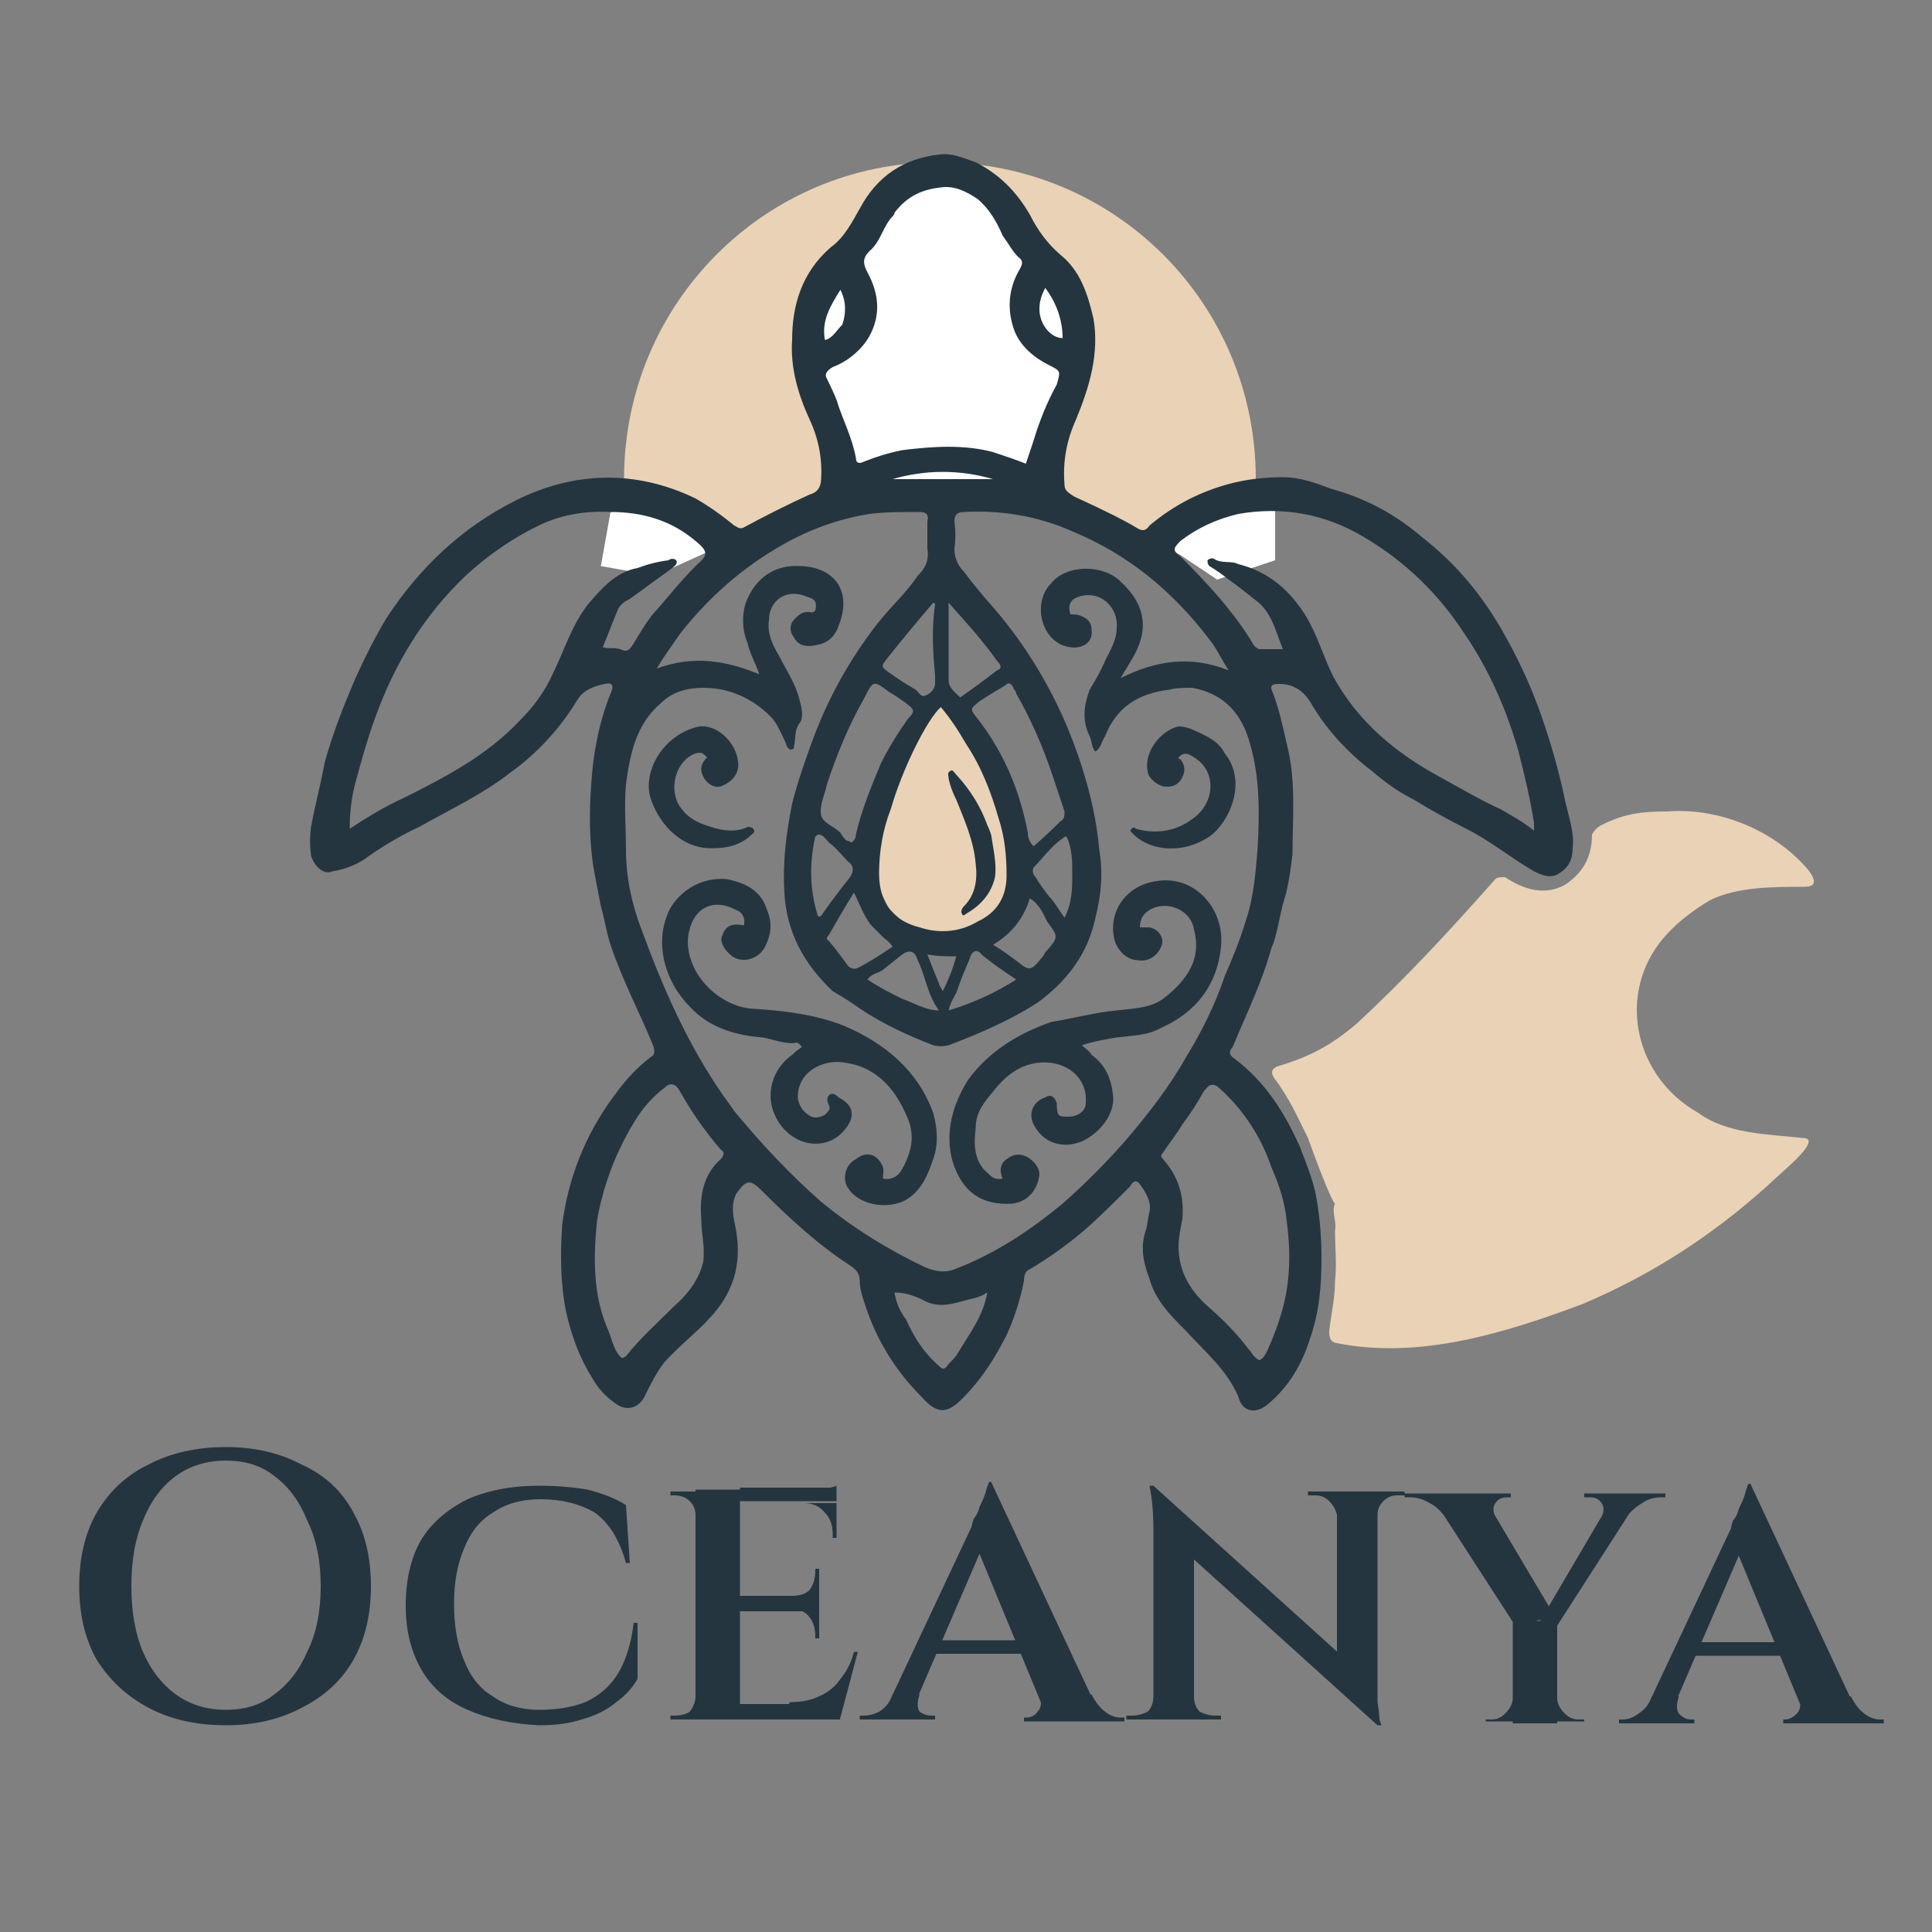 <svg height="100" width="100" viewBox="0 0 100 100" xmlns="http://www.w3.org/2000/svg" version="1.2">
	<rect x="0" y="0" width="100" height="100" fill="#808080" stroke="none"/>
	<title>oceanya-logo-couleur</title>
	<style>
		.s0 { fill: #e9d2b6 } 
		.s1 { fill: #ffffff } 
		.s2 { fill: #24353f } 
	</style>
	<g id="Layer 1">
		<path d="m48.1 25.2c-9 0-15.8 8.6-15.8-0.4 0-9.1 7.3-16.4 16.3-16.4 9.1 0 16.4 7.3 16.4 16.4 0 9-7.8 0.4-16.9 0.4z" class="s0" fill-rule="evenodd" id="Forme 1"></path>
		<path d="m48 9l-5 6-1 2v3l2 4 1 1h4 4l2-2 1-5-1-3-4-5z" class="s1" fill-rule="evenodd" id="Forme 2"></path>
		<path d="m60 28l3-2h3v3l-3 1z" class="s1" fill-rule="evenodd" id="Forme 3"></path>
		<path d="m37 28.4l-3.1 1.4-2.8-0.5 0.5-2.8 2.9-0.4z" class="s1" fill-rule="evenodd" id="Forme 3 copy"></path>
		<path d="m49 36l-1 1-1 2-1 3-1 1v2l1 2 1 1 1 1h2l2-1 1-3v-2l-1-2-1-2v-1l-1-1z" class="s0" fill-rule="evenodd" id="Forme 4"></path>
		<path d="m86.3 42c-1.3 0-2.2 0.1-3.4 0.7-0.2 0.1-0.4 0.3-0.5 0.5 0 1.2-0.5 2-1.4 2.6-1.1 0.6-2.2 0.2-3.1-0.4-0.2 0-0.4 0-0.5 0.1-2.3 2.6-4.7 5.2-7.2 7.5-1.3 1.1-2.4 1.7-4.1 2.2-0.6 0.3 0 0.7 0.2 1.1 0.6 0.9 0.9 1.6 1.4 2.6 0.1 0.3 1.2 3.3 1.4 3.4 2.3 0.2 12.2-0.9 14.4-1.2 1.8-0.5-4.9-3.1-3.1-3.1 0.3 0-20-2.5 2.1 1.2 0.5 0.1-1.2-0.3-1.6-0.4-2.4-0.2-4.7 0.6-6.5 1.7-1.5 0.8-3.1 1.2-4.7 1.5-0.3 0-0.5 0-0.6 0.3-0.2 0.4 0.1 0.9 0 1.4 0 0.9 0.1 1.7 0 2.6 0 0.9-0.2 1.7-0.3 2.6 0 0.2 0 0.5 0.3 0.6 4.3 0.9 8.8-0.5 12.8-2 3.8-1.6 7.1-3.8 10.1-6.6 0.3-0.3 2.4-2 1.3-2-1.8-0.2-3.9-0.2-5.4-1.3-3.2-1.8-4.2-5.9-2-8.8 0.7-0.9 1.6-1.6 2.6-2.2 1.4-0.7 3.3-0.7 4.9-0.7 1 0 0.2-0.9-0.1-1.2-1.7-1.8-4.4-2.9-7-2.7z" class="s0"></path>
		<path d="" class="s0" fill-rule="evenodd" id="Forme 5"></path>
		<path d="m71 39.9c-1.3-1-2.4-2.2-3.2-3.6-0.4-0.6-0.9-0.9-1.6-0.9-0.4 0-0.5 0.1-0.3 0.5 0.3 0.8 0.5 1.7 0.7 2.6 0.5 1.9 0.3 3.8 0.3 5.7-0.1 0.8-0.2 1.7-0.5 2.6-0.2 0.8-0.3 1.6-0.6 2.3-0.5 1.8-1.3 3.4-2 5.1-0.2 0.2-0.2 0.4 0.1 0.6 1.6 1.2 2.6 2.8 3.4 4.6 0.3 0.8 0.6 1.5 0.8 2.4q0.3 1.6 0.3 3.3c0 1.4-0.1 2.8-0.6 4.2-0.4 1.3-1.1 2.5-2.2 3.4-0.6 0.5-1.3 0.4-1.5-0.4-0.6-1.4-1.7-2.3-2.7-3.4-0.8-0.8-1.6-1.6-1.9-2.7-0.3-0.8-0.5-1.6-0.2-2.5 0.1-0.3 0.1-0.6 0.2-1 0.1-0.5-0.2-1-0.5-1.4-0.2-0.3-0.4-0.1-0.5 0.1-0.8 0.8-1.6 1.6-2.4 2.3q-1.3 1.1-2.8 2-0.3 0.1-0.3 0.6-0.3 1.5-0.9 2.8c-0.6 1.2-1.3 2.3-2.3 3.3-0.8 0.8-1.3 0.8-2.1-0.1q-1.9-1.9-2.8-4.4c-0.2-0.6-0.4-1.1-0.4-1.6 0-0.4-0.2-0.6-0.5-0.8-1.7-1.1-3.2-2.5-4.6-3.9-0.6-0.6-0.8-0.5-1.3 0.2-0.2 0.4-0.2 0.9-0.1 1.4 0.4 1.7 0.2 3.2-0.9 4.6-0.8 1-1.8 1.7-2.7 2.7-0.4 0.5-0.7 1.1-1 1.7-0.3 0.7-1 0.9-1.6 0.4q-0.7-0.5-1.1-1.2c-0.7-1.1-1.1-2.2-1.4-3.5-0.3-1.5-0.3-3-0.2-4.5 0.3-2.4 1.2-4.7 2.7-6.7 0.5-0.7 1.1-1.4 1.9-2 0.2-0.1 0.2-0.3 0.1-0.6-0.7-1.7-1.6-3.4-2.2-5.2-0.2-0.6-0.3-1.3-0.5-2q-0.2-1-0.4-2.1c-0.2-1.4-0.2-2.8-0.1-4.2 0.1-1.6 0.4-3.2 1-4.7 0.2-0.4 0.1-0.6-0.3-0.5-0.5 0.1-1.1 0.3-1.4 0.8-0.9 1.5-2.1 2.8-3.5 3.8-1.4 1.1-3.1 1.9-4.7 2.8q-1.3 0.6-2.6 1.5c-0.5 0.4-1.2 0.7-1.9 0.8-0.4 0.2-0.9-0.2-1.1-0.8q-0.1-0.8 0-1.5c0.2-1.1 0.5-2.2 0.7-3.3 0.4-1.5 1-3 1.6-4.4 0.5-1.1 1-2.1 1.6-3.1 1.7-2.6 3.9-4.7 6.7-6.1 3-1.5 6.2-1.6 9.3-0.1 0.7 0.4 1.4 0.9 2 1.4 0.2 0.1 0.3 0.2 0.5 0.1 1.1-0.6 2.3-1.2 3.4-1.7 0.4-0.1 0.6-0.4 0.6-0.8q0.1-1.6-0.6-3.1c-0.6-1.3-1-2.7-0.9-4.1 0-1.8 0.5-3.5 2-4.8 0.7-0.5 1.1-1.3 1.5-2 0.9-1.7 2.3-2.6 4.1-2.8 0.7-0.1 1.3 0.2 1.9 0.4 1.2 0.6 2.1 1.5 2.8 2.7 0.4 0.8 0.9 1.5 1.6 2.1 1 0.8 1.4 2 1.7 3.3 0.3 1.8-0.2 3.5-0.9 5.2-0.5 1.1-0.7 2.2-0.6 3.4 0 0.3 0.2 0.4 0.5 0.6q1.1 0.5 2.1 1 0.6 0.3 1.1 0.6c0.3 0.2 0.5 0.2 0.7-0.1q1.9-1.6 4.3-2.2c0.8-0.2 1.7-0.3 2.6-0.3 0.9 0 1.7 0.3 2.5 0.6 1.8 0.5 3.3 1.3 4.7 2.5 1.8 1.4 3.2 3.1 4.3 5.1q1.3 2.3 2.1 4.8 0.6 1.8 1 3.7c0.2 0.9 0.5 1.7 0.4 2.5q0 0.9-0.7 1.3c-0.4 0.3-0.9 0.1-1.3-0.1-1.2-0.7-2.3-1.6-3.5-2.2q-1.4-0.7-2.7-1.5c-0.8-0.4-1.5-0.9-2.2-1.5zm-33.5 16.9q0.3 0.4 0.5 0.7c1.4 1.7 2.9 3.3 4.5 4.7 1.7 1.4 3.5 2.5 5.4 3.4 0.5 0.2 1 0.3 1.5 0.1 2.1-0.8 3.9-2 5.6-3.4q1.7-1.5 3.2-3.2c1.2-1.4 2.3-2.8 3.2-4.4 0.8-1.3 1.5-2.7 2-4.2 0.4-0.9 0.8-1.9 1.1-2.9 0.4-1.2 0.5-2.5 0.6-3.8 0.1-1.8 0.1-3.6-0.4-5.3-0.4-1.5-1.3-2.6-3-2.9-0.4 0-0.8 0-1.2 0.1-1.6 0.2-2.7 0.9-3.3 2.4-0.2 0.3-0.2 0.6-0.5 0.8-0.2-0.2-0.2-0.6-0.3-0.8-0.4-0.8-0.3-1.6 0-2.4 0.3-0.5 0.6-1 0.8-1.5 0.3-0.6 0.6-1.1 0.6-1.7 0.1-1.1-0.9-2-2-1.6q-0.6 0.2-0.4 0.9c0.2 0 0.4 0 0.6 0.1q0.5 0.2 0.5 0.7c0.1 0.8-0.7 1.1-1.5 0.8-1.2-0.5-1.5-2.3-0.6-3.2 0.8-1 2.7-1 3.6-0.1 1.3 1.2 1.5 2.5 0.6 4q-0.3 0.5-0.6 1c1.8-0.9 3.6-1.2 5.6-0.4-0.4-0.6-0.6-1.1-1-1.6-1.9-2.5-4.2-4.4-7.1-5.6-1.8-0.8-3.7-1.1-5.6-1-0.4 0-0.5 0.2-0.5 0.5q0.1 0.7 0 1.4c0 0.5 0.2 0.9 0.5 1.2q0.6 0.8 1.3 1.6 2.4 2.7 3.9 6.1c0.9 2.1 1.6 4.4 1.8 6.7 0.2 1.2 0.1 2.3-0.2 3.5-0.4 1.9-1.5 3.3-3 4.4-1.4 0.9-3 1.6-4.6 2.2q-0.4 0.1-0.8 0c-1.3-0.5-2.6-1.1-3.8-1.9-0.4-0.3-0.9-0.6-1.4-0.9-1.5-1.4-2.4-3.1-2.5-5.1-0.1-1.6 0.1-3.1 0.4-4.6 0.3-1.2 0.7-2.3 1.1-3.4q1.2-3.2 3.3-5.9c0.7-0.9 1.5-1.6 2.1-2.5 0.4-0.4 0.6-0.8 0.5-1.4q0-0.7 0-1.4c0.1-0.4-0.1-0.5-0.4-0.5-0.9 0-1.8 0-2.6 0.1q-2.4 0.4-4.5 1.6c-2.1 1.2-3.8 2.7-5.3 4.6-0.4 0.6-0.8 1.1-1.2 1.8 1.9-0.7 3.6-0.4 5.3 0.3-0.2-0.6-0.5-1.1-0.6-1.6-0.3-0.7-0.3-1.5-0.1-2.1 0.5-1.3 1.5-2 2.9-1.9 1.8 0.1 2.6 1.4 1.9 3.1-0.2 0.6-0.6 0.9-1.2 1-0.5 0.1-0.9 0-1.1-0.4q-0.3-0.4-0.1-0.8c0.3-0.4 0.6-0.6 1-0.5q0.1 0 0.2-0.1c0.1-0.4 0-0.6-0.4-0.7-1.1-0.5-2 0.2-2 1.2-0.1 0.7 0.2 1.3 0.5 1.8 0.4 0.8 0.9 1.5 1.1 2.4 0.1 0.3 0.2 0.9 0 1.1-0.3 0.4-0.2 0.8-0.3 1.2 0 0.1 0 0.2-0.2 0.2-0.2-0.1-0.2-0.3-0.3-0.5-0.2-0.4-0.4-0.9-0.7-1.2-1-1-2.2-1.5-3.5-1.5-0.8 0-1.6 0.2-2.2 0.8-1.3 1.1-1.6 2.7-1.8 4.2-0.1 1.1 0 2.3 0 3.4 0 1.4 0.3 2.8 0.8 4.1 1.1 3 2.4 6 4.3 8.7zm-7-25.6c0.7-0.8 1.4-1.6 2.5-1.8q0.8-0.3 1.6-0.4c0.1-0.1 0.3-0.1 0.4 0 0.1 0.2-0.1 0.3-0.2 0.4q-1.1 0.8-2.2 1.6c-0.2 0.1-0.4 0.2-0.6 0.5q-0.4 1-0.8 2c0.3 0.1 0.6 0 0.9 0.1 0.4 0.2 0.5 0 0.7-0.3 0.3-0.5 0.6-1 0.9-1.4 0.8-0.9 1.5-1.8 2.4-2.7 0.6-0.5 0.5-0.7-0.1-1.2-1.3-1.1-2.8-1.5-4.4-1.5q-1.9-0.1-3.5 0.6c-1.5 0.7-2.8 1.6-4 2.7-2.2 2.1-3.7 4.6-4.7 7.4-0.4 1.1-0.7 2.2-1 3.3q-0.3 1.1-0.3 2.4c0.9-0.6 1.9-1.2 2.8-1.6 2.2-1.1 4.3-2.2 6-4 0.7-0.7 1.3-1.5 1.7-2.4 0.6-1.2 1-2.6 1.9-3.7zm33.6-2c1.6 0.4 2.7 1.4 3.5 2.7 0.6 1 0.9 2.1 1.4 3.1 1.3 2.4 3.3 4 5.5 5.2 1.1 0.6 2.1 1.2 3.2 1.7 0.5 0.3 1.1 0.6 1.7 1.1 0-0.2 0-0.3 0-0.4-0.2-1.3-0.5-2.5-0.8-3.7-0.6-2.1-1.5-4.2-2.8-6.1-1.3-2-3-3.7-5.2-5-2-1.2-4.2-1.6-6.5-1.2q-1.7 0.4-3 1.4c-0.4 0.4-0.4 0.5 0 0.8 1.4 1.4 2.8 2.9 3.8 4.6 0.1 0.1 0.2 0.2 0.3 0.2q0.6 0 1.2 0c-0.4-1-0.6-2-1.5-2.6q-0.6-0.5-1.3-1-0.5-0.4-1-0.7c-0.1-0.1-0.1-0.2-0.1-0.3 0.1-0.1 0.2-0.1 0.3-0.1 0.4 0.3 0.9 0.1 1.3 0.3zm-17.8-18.2q0 0.1-0.1 0.2c-0.5 0.5-0.6 1.3-1.2 1.8-0.4 0.4-0.3 0.7-0.1 1.1 0.6 1.1 0.7 2.2 0.1 3.3-0.4 0.7-1.1 1.3-1.9 1.6q-0.5 0.3-0.3 0.6 0.3 0.6 0.5 1.1c0.3 1 0.8 1.9 1 3 0 0.3 0.2 0.3 0.4 0.2q1-0.4 2-0.6c1.6-0.2 3.2-0.3 4.7 0.1 0.6 0.2 1.2 0.4 1.7 0.6q0.2-0.6 0.4-1.2c0.3-1 0.7-2 1.2-2.9 0.2-0.7 0.2-0.7-0.4-1-0.8-0.4-1.5-1-1.8-1.8-0.4-1.1-0.3-2.2 0.3-3.2 0.1-0.2 0.2-0.4-0.1-0.6-0.3-0.3-0.5-0.7-0.8-1.1-0.3-0.7-0.7-1.4-1.3-1.9-0.6-0.4-1.2-0.7-1.9-0.6-0.9 0.1-1.7 0.4-2.4 1.3zm13.8 48.8q0 0.1 0.1 0.2c0.8 0.9 1.1 1.9 1 3.1-0.1 0.5-0.2 1-0.2 1.4 0 1.3 0.6 2.3 1.5 3.1 0.8 0.7 1.5 1.4 2.1 2.2 0.2 0.2 0.3 0.5 0.6 0.6 0.2-0.1 0.3-0.3 0.4-0.5q0.5-1.1 0.8-2.2c0.4-1.5 0.4-3 0.2-4.5-0.1-1-0.4-1.9-0.8-2.8-0.5-1.5-1.4-2.9-2.6-4-0.4-0.4-0.6-0.3-0.9 0.1q-0.5 0.9-1.1 1.7c-0.3 0.5-0.7 1-1.1 1.6zm-23.8 3.3c-0.1-1.2 0.1-2.3 1-3.1 0.2-0.2 0.2-0.4 0-0.5q-1.2-1.4-2.1-3c-0.2-0.4-0.5-0.5-0.8-0.2q-0.8 0.6-1.4 1.5-1.6 2.5-2.1 5.4c-0.2 2-0.2 3.9 0.6 5.7 0.2 0.5 0.3 1.1 0.7 1.4q0.2-0.1 0.2-0.1c0.7-0.9 1.6-1.7 2.5-2.6 0.7-0.6 1.3-1.4 1.5-2.3 0.1-0.8-0.1-1.4-0.1-2.2zm9.8-21.2c-0.4 1-0.6 2.2-0.6 3.3 0 1.7 0.9 2.5 2.1 2.8 0.9 0.3 2 0.3 3-0.3q1.5-0.7 1.5-2.4c0-1-0.1-2-0.4-2.9-0.4-1.4-0.9-2.7-1.7-3.9-0.4-0.7-0.8-1.3-1.3-1.9-0.7 0.6-2 3.2-2.6 5.3zm-1.4-5.7c-0.8 1.4-1.4 2.9-1.9 4.4-0.1 0.5-0.4 1.1-0.3 1.6 0.1 0.4 0.7 0.6 1 0.9q0.1 0.2 0.3 0.4c0.1 0 0.2 0.1 0.3 0.1 0.1-0.1 0.2-0.2 0.2-0.4 0.3-1.3 0.8-2.5 1.3-3.7 0.4-0.8 0.9-1.6 1.4-2.3 0.4-0.4 0.3-0.5-0.1-0.8q-0.4-0.3-0.9-0.6c-0.8-0.6-0.8-0.6-1.3 0.4zm7.9-0.3q0-0.1-0.1-0.2c-0.1-0.2-0.2-0.5-0.5-0.2q-0.7 0.4-1.3 0.8c-0.5 0.4-0.5 0.4-0.1 0.9 1.4 1.8 2.2 3.8 2.6 5.9 0 0.3 0.1 0.5 0.3 0.7q0.7-0.6 1.4-1.3c0.2-0.1 0.2-0.3 0.2-0.5q-0.3-0.9-0.6-1.8c-0.5-1.5-1.1-2.9-1.9-4.3zm-1.5 31q-0.3 0.2-0.7 0.3c-0.9 0.2-1.7 0.6-2.6 0.1-0.4-0.2-0.9-0.4-1.5-0.4 0.1 0.6 0.3 1 0.6 1.4 0.4 0.9 0.9 1.7 1.7 2.4 0.2 0.2 0.3 0.2 0.5-0.1 0.2-0.2 0.4-0.4 0.5-0.6 0.6-1 1.3-1.9 1.5-3.1zm-1.4-30.8q1-0.7 1.9-1.4c0.3-0.1 0.2-0.3 0-0.5-0.7-1-1.6-2-2.5-3 0 1.3 0 2.7 0 4 0 0.4 0.3 0.6 0.6 0.9zm-1.4-4.9q-1.2 1.4-2.4 2.9c-0.3 0.4-0.3 0.4 0.1 0.7q0.7 0.5 1.4 0.9c0.2 0.2 0.3 0.4 0.5 0.3 0.3-0.1 0.5-0.4 0.5-0.6q0-0.2 0-0.4c-0.1-1.2-0.2-2.4 0-3.7 0 0 0-0.1-0.1-0.1zm-3.2 16.7c-0.4-0.5-0.6-1.1-0.9-1.7-0.5 0.8-0.9 1.5-1.3 2.2q-0.2 0.2 0 0.3 0.5 0.6 1 1.3c0.1 0.1 0.3 0.2 0.5 0.1 0.6-0.3 1.2-0.7 1.8-1.1-0.2-0.3-0.4-0.4-0.5-0.5q-0.3-0.3-0.6-0.6zm8.8 1.7q0.1-0.1 0.2-0.3c0.7-0.8 0.7-0.8 0.1-1.6-0.2-0.4-0.4-0.9-0.9-1.2-0.3 1-0.9 1.8-1.9 2.4 0.5 0.3 0.9 0.6 1.3 0.9 0.6 0.5 0.7 0.4 1.2-0.2zm-11.4-2.2q0.7-1 1.5-2c0.2-0.3 0.2-0.6-0.1-0.8-0.3-0.3-0.6-0.7-1-1-0.1-0.1-0.3-0.4-0.5-0.4q-0.1 0-0.2 0.1c-0.3 1.3-0.3 2.7 0.1 4 0 0.1 0.1 0.2 0.2 0.1zm4.2 4.3c0.6 0.2 1.2 0.6 1.9 0.6-0.6-0.8-0.7-1.8-1.1-2.6q-0.2-0.7-0.8-0.3-0.5 0.4-1 0.8c-0.3 0.2-0.6 0.2-0.8 0.5 0.6 0.4 1.2 0.7 1.8 1zm8.8-6.5c0-0.6 0-1.3-0.3-1.9q-0.1 0-0.2 0.1c-0.6 0.4-1 1-1.5 1.5-0.1 0.2 0 0.4 0.1 0.5q0.3 0.5 0.7 1c0.3 0.3 0.5 0.7 0.8 1.1 0.4-0.8 0.4-1.5 0.4-2.3zm-5.9 5.9c-0.1 0.4-0.4 0.7-0.5 1.2 1.3-0.4 2.4-0.9 3.5-1.6-0.6-0.4-1.2-0.8-1.8-1.3-0.2-0.3-0.5-0.2-0.6 0.2-0.2 0.5-0.4 0.9-0.6 1.5zm4.2-35.1c0 0.8 0.6 1.5 1.2 1.5 0-0.9-0.3-1.8-0.9-2.6-0.2 0.4-0.3 0.7-0.3 1.1zm-10.2 0.8c0.2-0.6 0.2-1.2-0.1-1.8-0.5 0.8-1 1.6-0.8 2.6 0.4-0.1 0.6-0.5 0.9-0.8zm6.1 8q0.8 0 1.7 0c-1.7-0.5-3.5-0.5-5.2 0 1.1 0 2.2 0 3.5 0zm-1.1 26.1c0 0.1 0.1 0.2 0.2 0.4 0.3-0.6 0.5-1.1 0.7-1.8-0.5 0-1 0-1.5-0.1q0.3 0.8 0.6 1.5z" class="s2"></path>
		<path d="m48.3 60c-0.3 0.9-0.7 1.8-1.6 2.2-1 0.4-2.3 0.1-2.8-0.7-0.3-0.4-0.2-1.2 0.4-1.5 0.5-0.4 1-0.3 1.3 0.2 0.2 0.3 0.1 0.5 0.1 0.8 0.4 0.1 0.8-0.1 1-0.5 0.5-0.9 0.7-1.8 0.2-2.8-0.6-1.4-1.6-2.5-3.2-2.7-1.1-0.2-2.5 0.5-2.4 1.9 0.1 0.4 0.3 0.7 0.7 0.9 0.3 0.1 0.5 0 0.7-0.1 0.2-0.2 0.3-0.3 0.2-0.5-0.1-0.2-0.1-0.4 0-0.5 0.2-0.2 0.4 0 0.5 0.1 0.8 0.4 0.9 1 0.3 1.7-1 1.2-2.9 0.8-3.6-0.8-0.5-1.1-0.1-2.4 0.9-3.1q0.2-0.2 0.5-0.4c-0.1-0.2-0.3-0.3-0.4-0.2-0.6 0-1.1-0.2-1.6-0.3-1.4-0.1-2.8-0.5-3.8-1.6-1.3-1.3-1.9-3.4-1-5.1 0.6-1 1.7-1.6 2.9-1.5 1 0.2 1.8 0.6 2.1 1.6 0.3 0.7 0.2 1.3-0.1 1.9-0.3 0.6-1.1 0.9-1.7 0.5-0.4-0.3-0.7-0.8-0.5-1.1q0.2-0.7 1.1-0.5c0.1-0.4-0.1-0.7-0.4-0.8-1.3-0.7-2.4 0-2.5 1.6 0 1.8 1.6 3.3 3.2 3.5 1.7 0.1 3.4 0.3 4.9 0.9 2.1 0.9 3.8 2.3 4.6 4.5 0.2 0.7 0.3 1.6 0 2.4z" class="s2"></path>
		<path d="m54.4 52.9c1.2-0.2 2.3-0.5 3.4-0.6 0.8-0.1 1.7-0.1 2.4-0.6 1.3-1 2-2.1 1.6-3.6-0.2-1.1-1.5-1.5-2.3-1q-0.5 0.3-0.5 0.9 0.3 0 0.5 0c0.5 0.1 0.8 0.6 0.6 1-0.2 0.5-0.7 0.8-1.2 0.7-0.5 0-1-0.4-1.2-1-0.4-1.5 0.6-2.9 2.2-3.1 1.9-0.3 3.5 1.4 3.3 3.4-0.2 2-1.3 3.4-3.1 4.2-0.7 0.4-1.5 0.4-2.3 0.5-0.6 0.1-1.2 0.2-1.8 0.4 0.2 0.2 0.4 0.3 0.5 0.5 0.7 0.5 1 1.2 1.1 2 0.2 1.2-1 2.4-2 2.6-0.9 0.2-1.7-0.2-2.1-1-0.3-0.6 0-1.2 0.6-1.4 0.3-0.2 0.5 0 0.6 0.3 0 0.7 0.1 0.7 0.6 0.7 0.5 0 0.9-0.3 0.9-0.7 0.1-1.2-0.8-2-1.9-2.1-1.3-0.1-2.2 0.6-2.9 1.5-0.5 0.6-0.9 1.1-0.9 1.9-0.1 0.8-0.1 1.7 0.6 2.3 0.2 0.2 0.4 0.4 0.8 0.3-0.2-0.4-0.1-0.8 0.2-1 0.4-0.3 0.7-0.3 1.1-0.1 0.3 0.2 0.6 0.5 0.6 0.9-0.1 0.8-0.6 1.4-1.4 1.5-1.6 0.1-2.6-0.6-3.1-2.2-0.4-1.5 0-2.9 0.8-4.2 1.1-1.5 2.6-2.4 4.3-3z" class="s2"></path>
		<path d="m36.2 37.6c1-0.1 1.9 0.9 2 1.8 0.1 0.6-0.3 1.1-0.9 1.3-0.3 0.1-0.7-0.1-0.9-0.5-0.2-0.4-0.1-0.7 0.2-1-0.2-0.2-0.3-0.3-0.6-0.2-0.9 0.3-1.4 1.6-0.9 2.6 0.4 0.7 1 1 1.7 1.2 0.6 0.2 1.3 0.3 1.9 0 0.1 0 0.2 0 0.3 0.1 0.1 0.2 0 0.2-0.1 0.3-0.5 0.5-1.2 0.7-1.9 0.7-1.6 0.1-2.8-1.1-3.3-2.5-0.5-1.4 0.6-3.4 2.5-3.8z" class="s2"></path>
		<path d="m63.4 39c1.2 1.5 0.2 3.6-0.8 4.3-1.5 1-3.3 0.7-4.1-0.3 0.1-0.2 0.2-0.2 0.3-0.1 1.1 0.3 2.1 0.1 2.9-0.5 1.2-0.8 1.3-2.5 0.1-3.2-0.3-0.2-0.5-0.3-0.8 0q0 0.1 0.1 0.1 0.4 0.5 0 1.1-0.3 0.4-0.9 0.3c-0.4-0.1-0.8-0.5-0.8-0.8-0.2-1 0.7-2.1 1.6-2.3 0.3 0 0.6 0.1 0.8 0.2 0.7 0.3 1.3 0.6 1.6 1.2z" class="s2"></path>
		<path d="m51.3 43.2c0.1 0.7 0.3 1.5 0.2 2.2-0.2 0.9-0.8 1.5-1.5 1.9-0.1 0.1-0.2 0.1-0.2 0-0.1-0.1 0-0.3 0.1-0.4 0.6-0.6 0.7-1.4 0.6-2.2-0.1-1.2-0.6-2.3-1-3.3q-0.3-0.6-0.4-1.1c0-0.2-0.1-0.3 0.1-0.4 0.1-0.1 0.2 0.1 0.3 0.2q1.1 1.2 1.6 2.6 0.1 0.2 0.2 0.5z" class="s2"></path>
		<path d="m11.7 74.9q2.2 0 3.9 0.9 1.8 0.8 2.7 2.5 0.9 1.6 0.9 3.8 0 2.2-0.9 3.8-0.9 1.6-2.7 2.5-1.7 0.9-3.9 0.9-2.3 0-4-0.9-1.7-0.9-2.7-2.5-0.9-1.6-0.9-3.8 0-2.2 0.9-3.8 1-1.7 2.7-2.5 1.7-0.9 4-0.9zm0 13.6q1.5 0 2.5-0.8 1.1-0.8 1.7-2.2 0.7-1.4 0.7-3.4 0-2-0.7-3.4-0.6-1.5-1.7-2.3-1-0.8-2.5-0.8-1.5 0-2.6 0.8-1.1 0.8-1.7 2.3-0.6 1.4-0.6 3.4 0 2 0.6 3.4 0.6 1.4 1.7 2.2 1.1 0.8 2.6 0.8zm21.1-4.5h0.2v2.9q-0.4 0.7-1.1 1.2-0.7 0.6-1.8 0.9-0.9 0.3-2.2 0.3-2.1-0.1-3.7-0.8-1.6-0.7-2.4-2.1-0.8-1.4-0.8-3.3 0-2 0.8-3.4 0.8-1.3 2.4-2.1 1.6-0.7 3.7-0.7 1.3 0 2.5 0.2 1.2 0.3 2 0.8l0.2 3h-0.2q-0.5-1.8-1.6-2.6-1.2-0.7-2.8-0.7-1.5 0-2.5 0.7-1 0.6-1.5 1.9-0.5 1.2-0.5 2.8 0 1.7 0.5 2.9 0.5 1.3 1.5 1.9 1 0.7 2.4 0.7 1.4 0 2.4-0.4 1.1-0.5 1.7-1.5 0.6-1 0.8-2.6zm3.2-6.9h2.3v11.9h-2.3zm2.3 11.1h4.9l0.3 0.8h-5.2zm0-5.6h4.1v0.8h-4.1zm0-5.6h5v0.7h-5zm5.9 8.5h0.2l-0.9 3.4h-3.2l0.6-0.8q0.9 0 1.5-0.3 0.7-0.3 1.1-0.9 0.5-0.6 0.7-1.4zm-3.2-2.2h1.4v1.5h-0.2v-0.1q0-0.6-0.3-1-0.3-0.4-0.9-0.4zm1.2-2.1h0.2v1.5h-1.4v-0.1q0.6 0 0.9-0.3 0.3-0.4 0.3-1zm-0.6-3.4h1.7v1.8h-0.2v-0.2q0-0.7-0.4-1.1-0.4-0.5-1.1-0.5zm1.7-0.9v0.5l-2.1-0.2q0.6 0 1.2-0.1 0.7-0.1 0.9-0.2zm-7.3 10.9h0.1l0.1 1.2h-1.5v-0.2q0 0 0.1 0 0.1 0 0.1 0 0.5 0 0.8-0.2 0.3-0.4 0.3-0.8zm0.2-10.6l-0.1 1.2h-0.1q0-0.4-0.3-0.7-0.3-0.3-0.8-0.3 0 0-0.1 0-0.1 0-0.1 0v-0.2zm14.2 2.5l0.9-3 5.7 12.2h-2.8zm-4.2 8h1.4q-0.2 0.6 0 0.9 0.3 0.2 0.6 0.2h0.2v0.2h-3.9v-0.2q0 0 0.1 0 0.1 0 0.1 0 0.4 0 0.8-0.2 0.5-0.3 0.7-0.9zm5-11h0.1l0.1 2.1-4.4 10.2h-1.4l4.7-10q0-0.1 0.1-0.4 0.2-0.2 0.3-0.6 0.2-0.4 0.3-0.7 0.1-0.4 0.2-0.6zm-3.1 8.2h5.2v0.7h-5.2zm5.7 2.8h2.7q0.3 0.6 0.7 0.9 0.4 0.3 0.8 0.3 0 0 0.1 0 0.1 0 0.1 0v0.2h-5.2v-0.2h0.1q0.4 0 0.6-0.3 0.3-0.3 0.1-0.9zm6.1-8.7l-0.2-2.1 11.4 10.3 0.2 2.1zm-0.2 8.8v1.2h-1.4v-0.2q0 0 0.1 0 0.2 0 0.2 0 0.4 0 0.8-0.2 0.3-0.3 0.3-0.8zm2 0h0.1q0 0.5 0.3 0.8 0.4 0.2 0.8 0.2 0 0 0.1 0 0.2 0 0.2 0v0.2h-1.5zm-2.2-10.9h0.2l2.1 2.3v9.8h-2.1v-9.8q0-1-0.1-1.7-0.1-0.6-0.1-0.6zm9.7 0.3h2.1v9.7q0 0.7 0 1.2 0.1 0.6 0.1 0.9 0.1 0.3 0.1 0.3h-0.2l-2.1-2.5zm2.1 1.2h-0.1v-1.2h1.5v0.2q0 0-0.2 0-0.2 0-0.2 0-0.4 0-0.7 0.3-0.3 0.3-0.3 0.7zm-2.1 0q-0.1-0.4-0.4-0.7-0.3-0.3-0.7-0.3 0 0-0.2 0-0.2 0-0.2 0v-0.2h1.5zm4.8-1.1h2.7l3.8 6.4-2.1 0.4zm4.3 6.6h2.3v5.3h-2.3zm1.3 0.2l4-6.8h1.4l-4.5 7zm4.6-5.6h-1.3q0.2-0.4 0-0.7-0.2-0.3-0.6-0.3 0 0-0.2 0-0.1 0-0.1 0v-0.2h4.2v0.2h-0.2q-0.6 0-1 0.3-0.5 0.3-0.8 0.7zm-6.8 0l-2.7-0.1q-0.3-0.4-0.7-0.6-0.5-0.3-1-0.3h-0.3v-0.2h5.5v0.2q0 0-0.1 0-0.1 0-0.1 0-0.4 0-0.6 0.3-0.2 0.3 0 0.7zm0.9 9.4v1.2h-1.4v-0.1q0 0 0.1 0 0.2 0 0.2 0 0.4 0 0.7-0.3 0.4-0.4 0.4-0.8zm2.3 1.2v-1.2q0 0.4 0.4 0.8 0.3 0.3 0.7 0.3 0 0 0.1 0 0.2 0 0.2 0v0.1zm9.1-9.3l0.9-3 5.7 12.2h-2.8zm-4.2 8h1.4q-0.2 0.6 0 0.9 0.3 0.3 0.6 0.3h0.2v0.2h-3.9v-0.2q0 0 0.1 0 0.1 0 0.1 0 0.4 0 0.8-0.3 0.5-0.3 0.7-0.9zm5-11h0.1l0.1 2.1-4.4 10.2h-1.4l4.7-10q0-0.1 0.1-0.4 0.2-0.2 0.3-0.6 0.2-0.4 0.3-0.7 0.1-0.4 0.2-0.6zm-3.1 8.2h5.2v0.7h-5.2zm5.7 2.8h2.7q0.3 0.6 0.7 0.9 0.4 0.3 0.8 0.3 0 0 0.1 0 0.1 0 0.1 0v0.2h-5.2v-0.2h0.1q0.3 0 0.6-0.3 0.3-0.3 0.1-0.9z" aria-label="Oceanya" class="s2" id="Oceanya"></path>
	</g>
</svg>